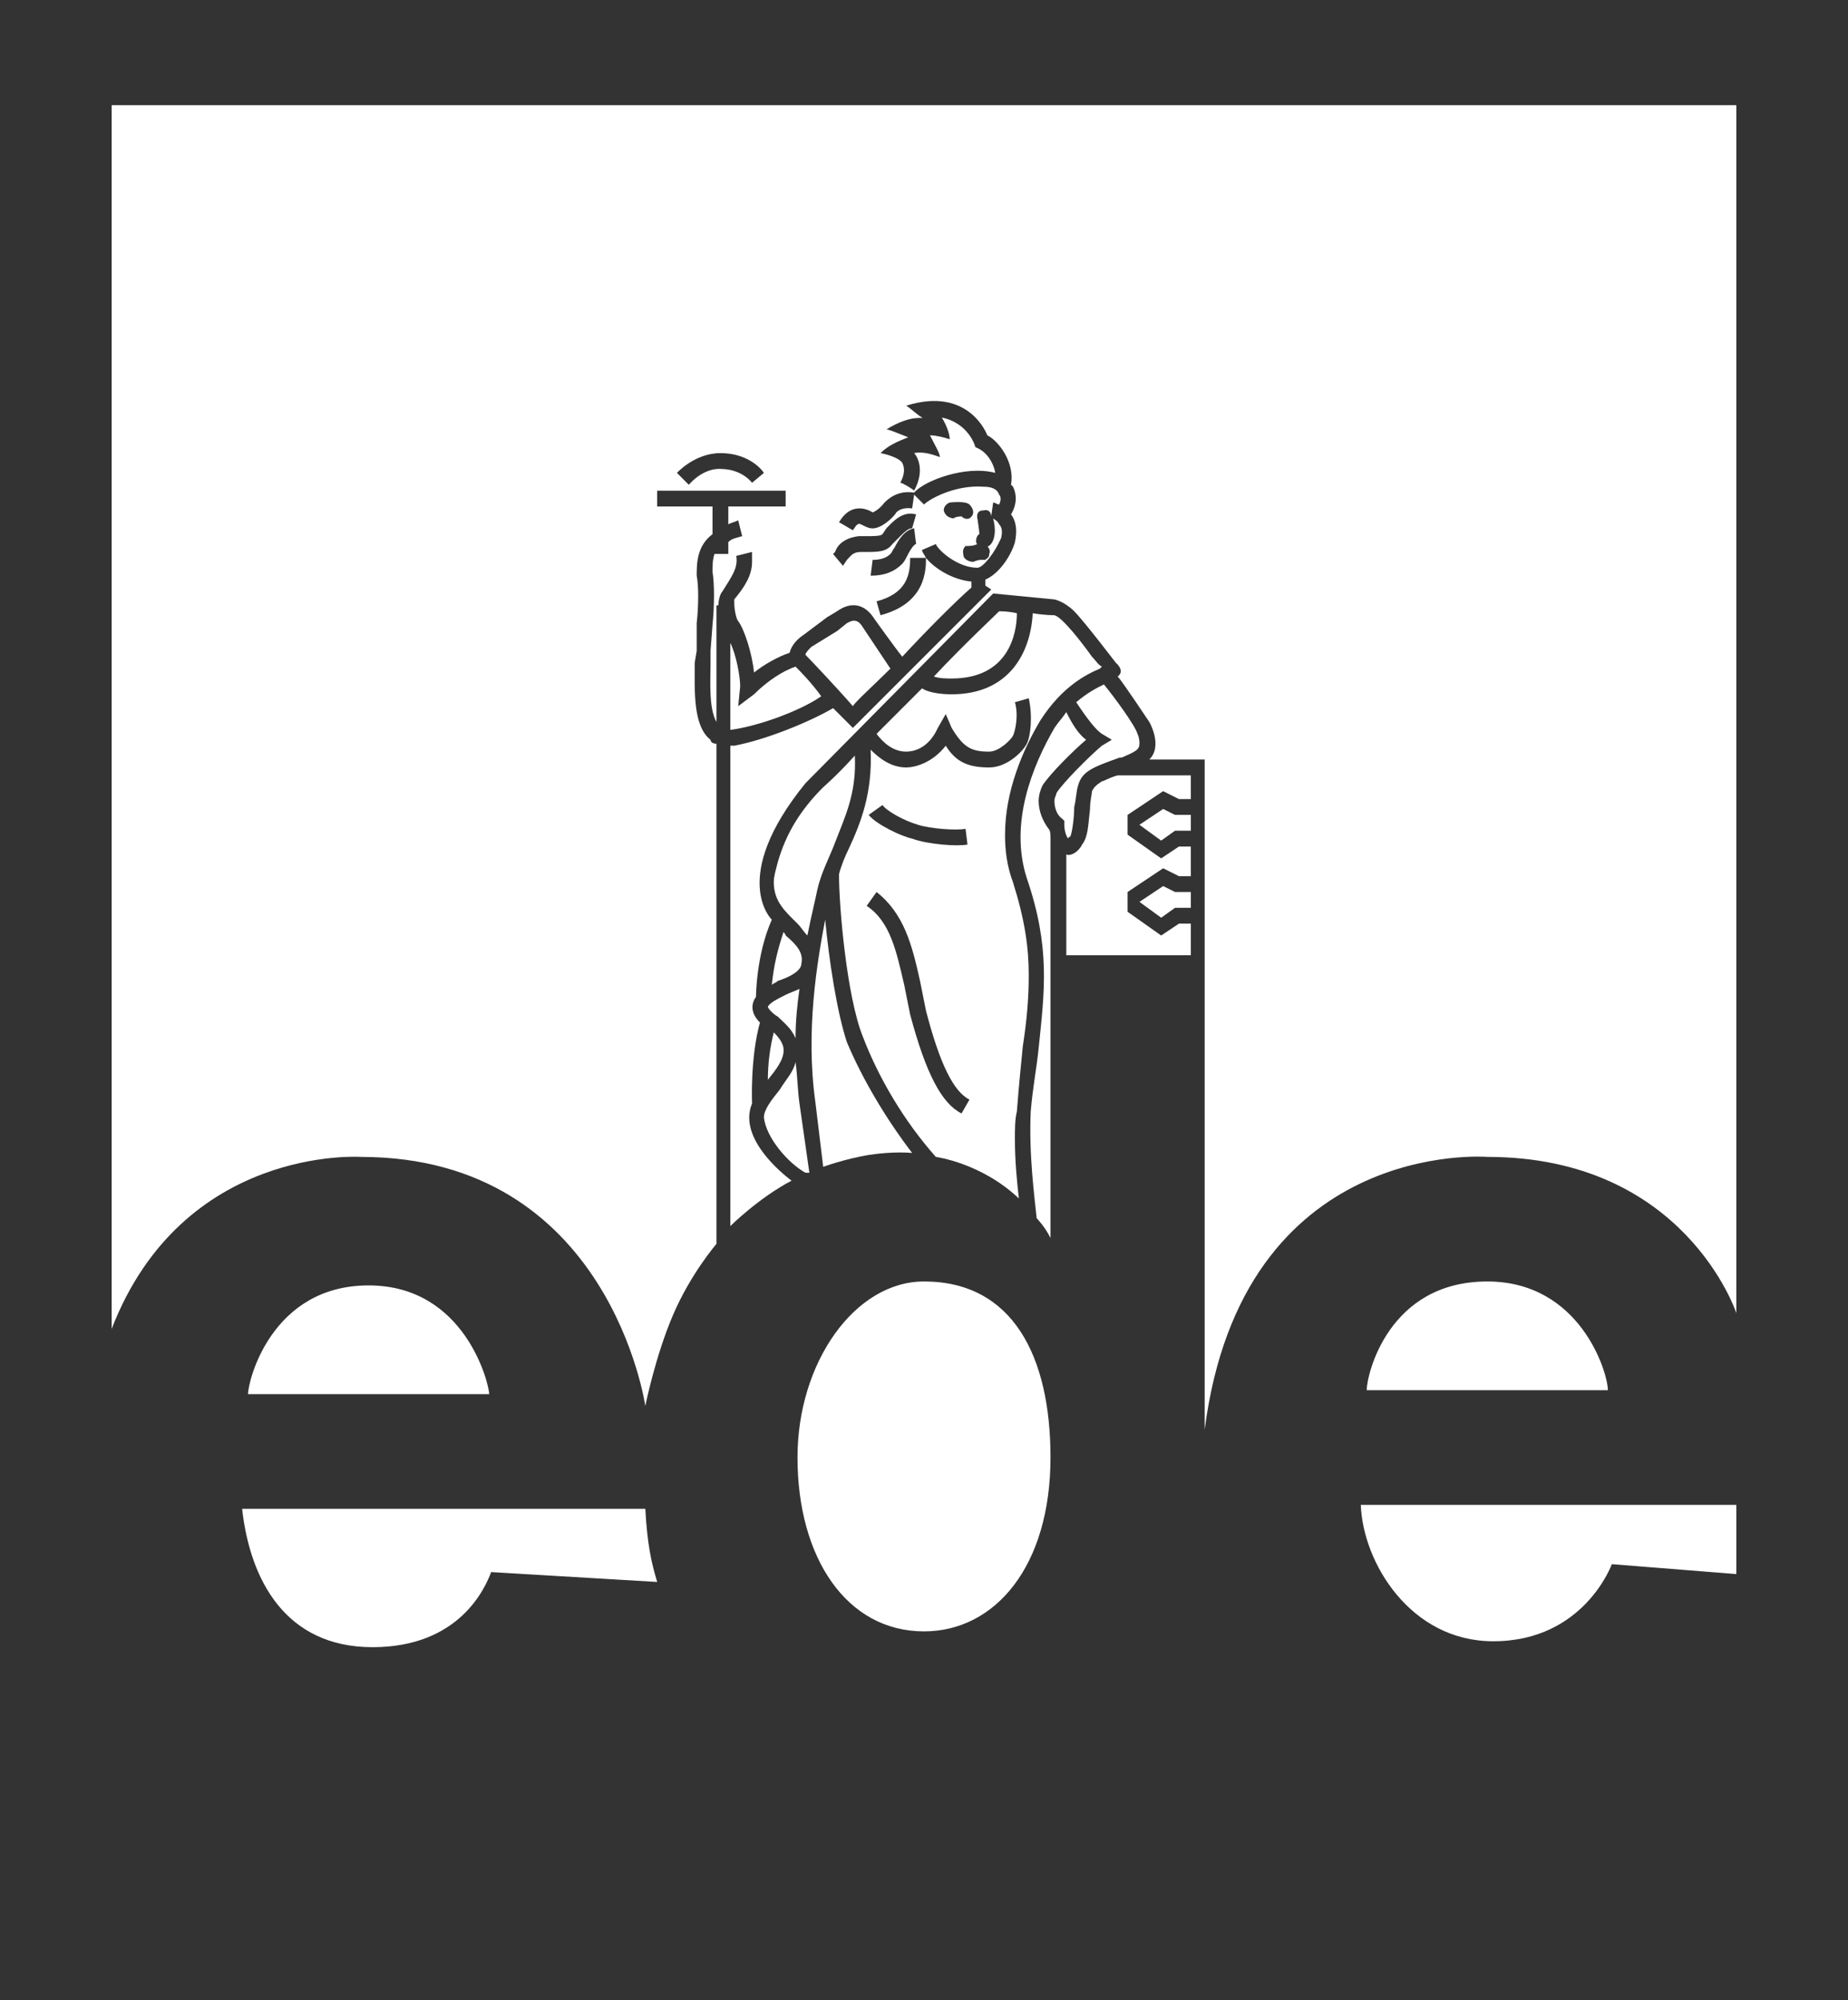 <?xml version="1.0" encoding="UTF-8"?><svg id="Layer_1" xmlns="http://www.w3.org/2000/svg" viewBox="0 0 2242.32 2426.49"><rect x="0" y="0" width="2242.32" height="2426.49" fill="#333333" stroke="none"/><defs><style>.cls-1{fill:#fff;fill-rule:evenodd;}</style></defs><path class="cls-1" d="M1001.24,1115.66c-9.58,50.36-23.98,134.29-11.98,220.65l9.6,79.14s26.38-9.6,55.16-14.38c31.17-4.81,52.76-2.41,52.76-2.41-31.18-40.76-59.96-88.74-79.14-134.3-12-35.98-21.59-98.32-26.39-148.7h0ZM938.89,1252.37c-4.75,18.82-7.17,38.15-7.2,57.56,9.6-11.98,19.18-23.99,19.18-35.97.01-7.21-4.79-14.41-11.98-21.59h0ZM965.27,1288.34c-2.4,12.01-11.98,21.58-19.18,33.59-9.6,11.98-19.18,23.97-19.18,33.57,2.4,23.99,28.78,55.15,50.36,67.16h4.79l-11.98-83.95c-2.4-16.77-2.4-33.57-4.8-50.36h0ZM943.69,1233.19c7.2,7.2,16.78,14.38,21.58,26.37,0-21.58,2.4-43.16,4.8-59.96-4.8,2.4-12,4.8-16.78,7.2-9.6,4.8-19.18,9.6-21.59,14.38,0,2.41,7.2,9.6,12,12.01h0ZM1233.87,743.95c-9.57-2.4-19.18-2.4-21.58-2.4-9.57,9.6-43.16,40.78-79.14,79.14,7.2,2.4,14.38,2.4,21.58,2.4,69.57-.01,79.14-55.16,79.14-79.14h0ZM967.67,1120.47c4.8,4.8,7.2,9.6,11.98,14.38,4.8-23.98,9.6-43.18,12-55.16,4.8-21.59,14.38-38.36,21.58-57.56,11.98-31.17,26.38-59.96,23.98-105.52-21.58,23.98-38.36,38.36-38.36,38.36-28.78,28.78-45.56,57.56-55.16,91.14-2.4,9.58-4.8,16.78-4.8,23.98,0,23.98,14.4,35.98,28.78,50.37h0ZM972.47,1168.43c2.4-11.98-4.8-21.59-19.18-33.58,0-2.4-2.4-2.4-2.4-4.8-7.2,21.58-12,40.76-14.38,64.75,2.4-2.4,4.8-2.4,7.2-4.8,14.37-4.79,28.77-11.98,28.77-21.57h0Z"/><path class="cls-1" d="M1219.48,1012.54c0-52.76,21.58-103.12,43.16-139.09,26.39-40.78,55.17-55.16,71.94-62.36l2.41-2.41c-4.79-2.4-7.2-7.2-11.98-11.98-11.98-16.78-35.97-47.96-45.58-50.36,0,0-11.98,0-26.37-2.4-2.41,47.96-28.78,98.32-98.34,98.32-14.38,0-28.78-2.4-35.97-7.2l-55.16,55.16c7.2,9.6,19.18,21.58,35.98,21.58,7.2,0,26.38-2.4,38.36-28.78l9.6-16.78,7.2,16.78c14.38,23.98,23.99,28.78,45.58,28.78,11.98,0,26.37-14.38,28.78-19.18,2.41-4.79,7.2-23.98,2.41-40.76l16.77-4.8c4.81,21.58,2.41,45.56-2.39,55.16-4.81,9.58-23.99,28.78-45.58,28.78-26.39,0-40.79-7.2-52.76-26.38-16.8,21.58-38.36,26.38-47.96,26.38-19.18,0-33.57-12-43.18-21.58,2.4,52.76-11.98,88.74-26.38,119.91-4.8,9.6-9.6,21.59-12,31.18,0,40.76,9.6,148.69,28.78,196.65,19.18,50.39,50.36,103.12,88.74,146.29,0,0,55.15,7.2,100.72,50.39-2.41-21.58-4.79-45.58-4.79-71.97,0-11.98,0-23.97,2.39-33.57,2.41-31.18,4.81-55.15,7.2-79.14,4.81-31.18,7.2-57.56,7.2-86.34,0-33.57-4.79-67.16-19.18-112.72-7.21-19.17-9.62-38.35-9.62-57.55h0ZM1070.8,976.57c4.8,7.2,26.38,19.18,43.18,23.98,14.4,4.8,47.96,7.2,57.56,4.8l2.39,19.18c-11.98,2.4-47.95,0-67.14-7.2-12-2.4-43.18-16.78-52.76-28.78l16.78-11.98h0ZM1166.72,1350.71c-23.97-12.01-43.16-47.98-62.35-119.92l-7.2-35.98c-9.58-40.78-16.78-76.74-45.56-95.92l11.98-16.78c33.58,26.38,43.18,64.75,52.76,107.92l7.2,35.98c16.78,64.75,33.58,98.31,52.76,107.91l-9.6,16.8h0Z"/><path class="cls-1" d="M1408.93,1134.85l-40.76-28.78v-23.98l43.16-28.78,19.18,9.58h14.41v-35.97h-14.41l-21.58,14.38-40.76-28.78v-23.98l43.16-28.78,19.18,9.6h14.41v-28.78h-88.73c-9.6,2.4-16.8,7.2-19.2,7.2-7.2,4.8-9.6,7.2-11.98,11.98,0,2.4-2.41,12-2.41,21.58-2.41,21.59-2.41,33.58-9.57,43.18-4.81,9.6-14.41,14.38-19.2,12v122.3h151.1v-38.36h-14.41l-21.59,14.38h0Z"/><path class="cls-1" d="M1425.73,1082.09l-14.38-7.2-28.78,19.18,26.37,19.2,16.8-12h19.21v-19.18h-19.21,0ZM1411.34,981.37l-28.78,19.18,26.37,19.18,16.8-11.98h19.21v-19.2h-19.21l-14.38-7.19h0ZM1296.24,1017.34s0-2.4,2.39-2.4c2.41-4.8,4.81-23.98,4.81-35.97,2.41-9.6,2.41-19.18,4.79-26.38,4.81-16.78,16.8-21.58,50.36-33.58h2.41c16.8-7.2,21.58-9.58,21.58-16.78,0-2.4,0-7.2-2.41-12-2.39-9.58-28.78-45.56-40.76-59.96-9.6,4.8-19.2,9.58-33.57,21.58,14.36,21.59,23.97,33.58,31.15,38.36l12.01,7.2-12.01,7.2c-14.38,12-47.95,45.58-55.15,57.56,0,2.4-2.41,4.8-2.41,9.6,0,7.2,2.41,16.78,9.6,21.58l2.39,2.4v4.8c.01,7.2,2.41,14.38,4.82,16.78h0Z"/><path class="cls-1" d="M1260.27,971.77c0-7.2,2.39-14.38,4.79-19.18,9.6-14.38,35.97-40.78,52.76-55.16-9.6-7.2-16.8-19.18-23.99-33.57-4.79,7.2-9.6,11.98-14.38,19.18-26.37,45.56-55.15,115.12-33.57,182.26,28.78,83.95,21.58,136.7,14.38,206.25-2.41,23.99-7.2,47.98-9.6,76.76-2.41,52.76,4.79,105.53,7.2,129.49,0,0,9.6,9.6,16.8,23.99v-484.45c0-4.8,0-9.6-2.41-12-7.19-9.6-11.97-21.58-11.97-33.58h0ZM886.13,779.91v105.52c35.98-4.8,86.34-23.98,110.32-40.78-11.98-16.78-26.38-31.18-31.18-35.98-14.38,4.8-33.58,16.8-50.36,33.58l-19.18,14.4,2.4-23.98c-.01-11.98-4.8-38.36-12-52.76h0Z"/><path class="cls-1" d="M135.48,127.6v1484.49c86.33-223.04,302.17-208.66,302.17-208.66,302.17,0,345.35,302.18,345.35,302.18,0,0,12-59.93,33.58-110.32,21.58-50.36,52.76-86.33,52.76-86.33v-606.74c-4.8,0-7.2-2.4-7.2-4.8-21.58-16.78-19.18-59.96-19.18-93.52l2.4-14.4v-33.58c2.4-21.58,2.4-45.56,0-57.56,0-14.4,0-35.98,19.18-50.36v-33.58h-67.14v-19.18h155.88v19.18h-69.56v21.58c4.8-2.4,7.2-2.4,12-4.8l4.8,19.18c-7.2,2.41-12,2.41-16.8,7.2v14.38h-16.78c-2.4,7.2-2.4,14.38-2.4,21.58,2.4,14.4,2.4,40.78,0,64.76l-2.4,31.18v16.78c0,19.18-2.4,52.76,7.2,69.54v-141.5h2.4c0-7.2,2.4-14.38,4.8-16.78,12-19.18,19.18-28.78,16.8-43.16l19.18-4.8v12c0,16.78-9.58,31.18-21.58,45.56v4.8c0,7.2,2.41,19.18,4.8,21.59,7.2,9.58,16.78,38.36,19.18,62.35,11.98-9.58,28.78-19.18,43.16-23.98,2.4-9.6,9.6-16.78,16.78-21.58l28.78-21.59,12-7.2c16.78-11.98,33.57-9.6,45.56,9.6,0,0,23.98,33.58,33.57,45.56,31.18-33.58,64.75-67.14,83.95-83.94v-7.2c-23.99-2.4-45.58-16.78-55.16-28.78,0,14.4,0,55.16-55.16,69.54l-4.8-16.78c35.98-9.6,40.78-31.18,40.78-52.76h19.18c-2.4-4.8-4.8-7.2-4.8-9.58l16.8-7.2c2.39,7.2,26.37,28.78,50.36,28.78,7.2,0,21.58-19.18,28.78-35.97,2.41-9.6,0-14.38-2.41-16.8-2.39-4.8-4.79-4.8-7.2-7.2,7.2,28.78-7.2,35.98-7.2,33.58,0,0,4.81,4.8,2.41,9.6,0,4.8-2.41,4.8-4.81,7.2h-4.79c-4.79,0-9.6,2.4-9.6,2.4-7.2,0-11.98-4.8-11.98-7.2s-2.41-7.2,2.41-12c4.79,0,9.57,0,14.38-2.4-2.41,0-2.41-9.6,2.39-12,0-4.8-2.39-19.18-2.39-19.18,0,0-2.41-9.58,7.2-9.58,9.6-2.4,9.6,7.2,9.6,7.2l2.39-16.78c2.41,0,4.81,2.4,7.2,2.4,2.41-4.8,2.41-9.6,0-12-2.39-7.2-9.57-9.6-19.18-9.6-33.59-2.4-64.76,14.4-71.96,21.59l-11.98-12-2.4,16.78s-12-2.4-19.18,4.8c-2.41,4.8-19.18,21.58-31.18,19.18-2.4,0-7.2-2.4-11.98-4.8-4.8-2.4-7.2,4.8-9.6,7.2-4.8-2.4-11.98-7.2-16.78-9.58,16.78-28.78,40.78-12,40.78-12,0,0,7.2-2.4,14.4-11.98,9.58-9.6,21.58-14.38,35.97-11.98,11.98-14.4,62.36-33.58,98.34-23.99,0-2.4-4.79-23.98-23.99-31.17,0,0-7.2-28.78-40.76-35.98,7.2,12,9.57,21.58,9.57,26.38-7.2-2.4-16.77-4.8-23.97-4.8,7.2,14.4,11.98,21.59,11.98,26.38-7.2-2.4-19.18-7.2-31.18-4.8,2.4,2.4,14.38,19.18,0,45.56-2.4-2.4-14.4-9.6-16.78-9.6,2.4-4.8,7.2-14.38,2.4-23.98-2.4-4.8-14.38-9.6-26.38-12,9.58-9.6,21.58-14.38,33.58-19.18-12-4.8-23.99-9.6-26.38-9.6,31.18-19.18,45.56-11.98,43.18-14.38-4.8-2.4-12-9.6-19.18-14.38,76.74-23.98,98.32,35.97,98.32,35.97,14.38,7.2,33.59,33.58,28.78,59.96l2.41,2.4c4.79,9.6,4.79,21.59-2.41,33.58,7.2,9.6,7.2,21.59,4.81,33.58-4.81,16.78-19.2,38.36-35.99,45.56v7.2l7.22,4.8-167.93,167.88-7.2-7.2-16.78-16.78c-28.78,16.78-81.54,38.36-119.92,45.56h-4.8v582.77s33.58-33.57,74.34-55.15c0,0-67.14-47.98-47.98-93.55,0,0-2.4-55.15,9.6-98.31,0,0-16.8-14.38-4.8-31.18,0,0,0-50.36,19.18-93.54,0,0-52.76-50.36,40.78-165.47l227.83-230.23,74.34,7.2s11.98,2.4,23.99,14.38c11.98,12,50.36,62.36,50.36,62.36,0,0,11.98,9.58,2.41,16.78,4.79,4.8,38.35,55.16,38.35,55.16,0,0,16.8,28.78,0,45.56h67.16v813c45.58-354.92,342.96-330.96,342.96-330.96,239.81,0,302.16,189.48,302.16,189.48V127.6H135.48ZM912.51,585.66s-11.98-16.78-38.36-16.78c0,0-19.18-2.4-38.38,19.18l-14.38-14.4s21.59-23.98,52.76-23.98,47.96,16.78,52.76,23.98l-14.4,12ZM1152.32,609.64s19.2-2.4,23.99,2.4c4.79,4.8,7.2,11.98,0,16.78,0,0-4.79,2.4-9.6-2.4,0,0-7.2,0-9.57,2.4,0,0-9.6,0-12.01-9.58,0-7.2,7.19-9.6,7.19-9.6ZM1101.98,671.99c-2.4,4.8-4.8,9.6-7.2,11.98-9.6,9.6-21.58,14.4-38.36,14.4l2.4-19.18c9.6,0,16.78-2.4,21.59-7.2,2.4-2.4,2.4-4.8,4.79-7.2,4.8-9.6,12-21.59,23.99-23.98l2.4,19.18c-2.41.01-7.22,7.21-9.61,12ZM1042.02,650.41h7.2c12,0,19.18,0,21.58-2.4l4.8-7.2c7.2-7.2,19.18-21.58,35.97-16.78l-4.8,16.78c-4.8,0-9.6,4.8-16.78,12l-7.2,7.2c-7.2,9.58-16.78,9.58-33.58,9.58h-4.8c-9.6,0-12,4.8-16.78,9.6l-4.8,7.2-12-14.38,2.4-2.4c2.41-7.2,9.61-16.8,28.79-19.2h0Z"/><path class="cls-1" d="M1080.39,811.1l-33.58-50.36c-7.2-12-14.4-7.2-19.18-4.8l-11.98,9.6-31.18,19.18c-2.41,2.4-7.2,7.2-7.2,9.58,7.2,7.2,43.16,45.56,57.56,62.36,2.39-4.8,26.37-26.38,45.56-45.56h0ZM783.01,1830.33c2.4,43.19,7.2,64.77,14.4,88.74l-201.46-11.98c-7.2,19.18-38.36,91.11-143.89,91.11s-148.7-81.52-158.28-167.87h489.23ZM967.67,1767.99c0-115.13,69.54-213.44,153.48-213.44,107.92,0,153.5,91.14,153.5,213.44,0,131.9-67.16,211.03-153.5,211.03-93.52.01-153.48-88.73-153.48-211.03ZM1950.95,1686.45h-292.61c0-19.18,26.39-131.9,146.31-131.9,112.72,0,146.3,110.32,146.3,131.9ZM593.55,1691.23h-292.58c0-16.77,28.78-131.9,146.29-131.9s146.3,119.93,146.3,131.9h0ZM2106.82,1825.55v83.95l-151.07-12.01s-33.57,93.52-143.89,93.52c-100.75,0-158.3-95.91-160.68-165.47h455.64,0Z"/></svg>